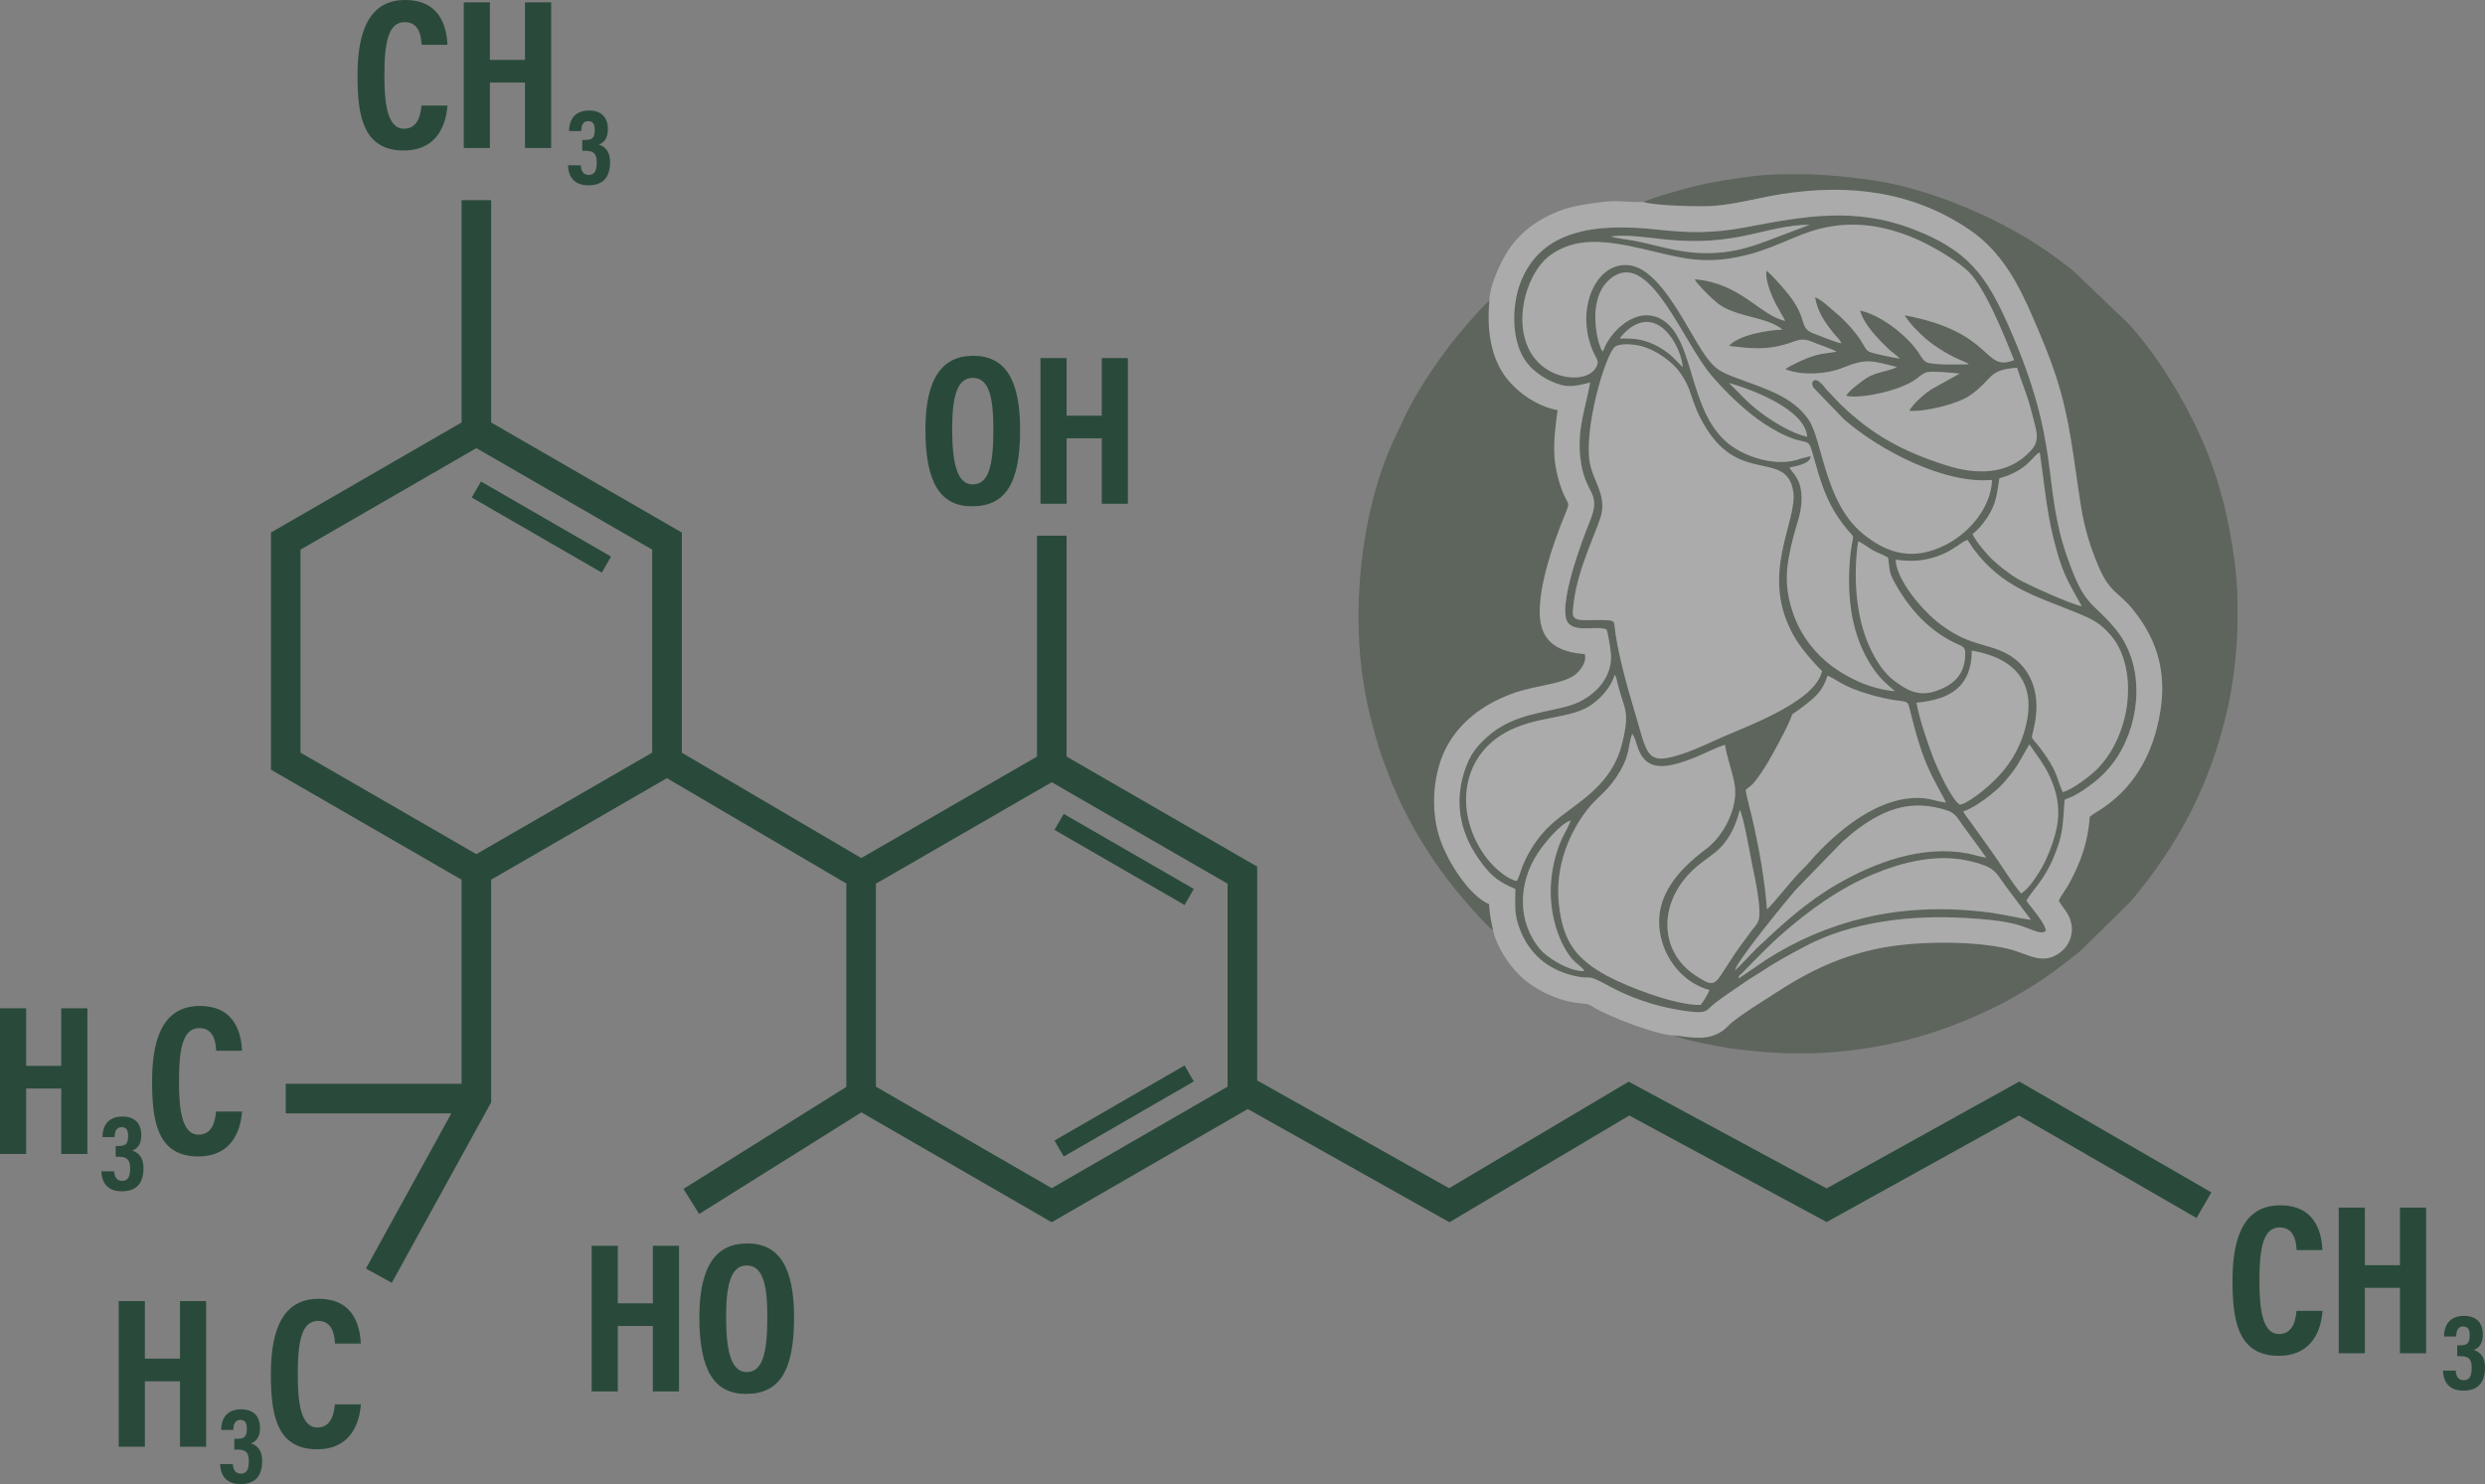 <?xml version="1.0" encoding="UTF-8"?>
<!DOCTYPE svg PUBLIC "-//W3C//DTD SVG 1.1//EN" "http://www.w3.org/Graphics/SVG/1.1/DTD/svg11.dtd">
<!-- Creator: CorelDRAW -->
<svg xmlns="http://www.w3.org/2000/svg" xml:space="preserve" width="255.058mm" height="152.328mm" version="1.1" style="shape-rendering:geometricPrecision; text-rendering:geometricPrecision; image-rendering:optimizeQuality; fill-rule:evenodd; clip-rule:evenodd"
viewBox="0 0 4376.96 2614.05"
 xmlns:xlink="http://www.w3.org/1999/xlink"
 xmlns:xodm="http://www.corel.com/coreldraw/odm/2003">
 <rect x="0" y="0" width="4376.96" height="2614.05" fill="#808080" stroke="none"/>
 <defs>
  <style type="text/css">
   <![CDATA[
    .fil1 {fill:none;fill-rule:nonzero}
    .fil0 {fill:#294A3A;fill-rule:nonzero}
    .fil2 {fill:#1E361E;fill-opacity:0.349}
    .fil3 {fill:#FDFDFD;fill-opacity:0.349}
   ]]>
  </style>
   <clipPath id="id0" style="clip-rule:nonzero">
    <path d="M-0 1773.22l154.42 0 0 260.32 -154.42 0 0 -260.32zm0 0z"/>
   </clipPath>
   <clipPath id="id1" style="clip-rule:nonzero">
    <path d="M4301.33 2312.02l75.63 0 0 139.24 -75.63 0 0 -139.24zm0 0z"/>
   </clipPath>
 </defs>
 <g id="Camada_x0020_1">
  <path class="fil0" d="M3217.31 2093.27l-348.6 -188.03 -316.29 187.67 -338.07 -189.78 0 -376.69 -335.73 -193.82 0 -389.03 -52.07 0 0 389.03 -309.55 178.76 -316.01 -185.5 0 -387.8 -335.9 -193.91 0 -391.56 -52.1 0 0 391.56 -335.71 193.82 0 417.74 335.71 193.82 0 359.45 -309.72 0 0 52.07 291.7 0 -150.5 273.39 45.62 25.11 175 -317.85 0 -392.27 309.53 -178.76 316.03 185.49 0 358.32 -286.87 179.63 27.67 44.2 285.74 -179.02 335.19 193.56 345.36 -199.42 355.24 199.42 316.72 -187.96 347.7 187.6 338.71 -187.6 312.77 180.51 26.08 -45.17 -338.33 -195.21 -339.3 188.21zm-2068.58 -767.57l-309.72 178.78 -309.72 -178.78 0 -357.58 309.72 -178.78 309.72 178.78 0 357.58zm1013.46 588.36l-309.72 178.78 -309.72 -178.78 0 -357.51 309.72 -178.76 309.72 178.76 0 357.51zm0 0z"/>
  <path class="fil0" d="M830.9 876.32l16.27 -28.21 229.1 132.29 -16.27 28.19 -229.1 -132.26zm0 0z"/>
  <path class="fil0" d="M1857.31 1461.75l16.29 -28.19 229.1 132.26 -16.29 28.21 -229.1 -132.29zm0 0z"/>
  <path class="fil0" d="M1857.34 2008.94l229.1 -132.29 16.27 28.21 -229.1 132.26 -16.27 -28.19zm0 0z"/>
  <path class="fil0" d="M710.93 265.07c71.16,0 76.08,-66.17 77.21,-79.13l-45.78 0c-1.14,9.79 -3.34,40.79 -30.74,40.79 -29.75,0 -34.57,-45.43 -34.57,-93.76 0,-58.74 7,-94.02 35.9,-94.02 28.28,0 28.9,31.17 29.68,39.92l45.43 0c-1.04,-20.55 -6.29,-78.87 -74.33,-78.87 -59.69,0 -84.02,48.93 -84.02,132 -0.09,68.98 8.3,133.07 81.23,133.07zm0 0z"/>
  <path class="fil0" d="M862.89 145.41l61.82 0 0 115.29 46.04 0 0 -256.58 -46.04 0 0 101.38 -61.82 0 0 -101.38 -46.04 0 0 256.58 46.04 0 0 -115.29zm0 0z"/>
  <path class="fil0" d="M1036.92 308.06c-10.31,0 -13.48,-8.14 -14,-16.91l-22.42 0c0.61,21.12 11.66,35.28 35.9,35.28 29.58,0 38.17,-18.73 38.17,-40.89 0,-18.8 -8.84,-27.31 -19.34,-30.72l0 -0.36c8.58,-3.24 15.49,-10.92 15.49,-26.77 0,-20.05 -10.4,-33.01 -33.44,-33.01 -27.38,0 -34.93,19.44 -35,36.25l21.35 0c0.36,-7.8 2.11,-17.62 12.16,-17.62 9.55,0 11.73,6.41 11.73,15.94 0,13.57 -4.64,17.24 -16.63,17.24l-5.34 0 0 19.08 5.79 0c15.04,0 19.67,5.96 19.67,20.5 0,13.91 -3.24,21.97 -14.09,21.97zm0 0z"/>
  <path class="fil0" d="M252.75 2057.56c0,-18.82 -8.84,-27.31 -19.37,-30.74l0 -0.33c8.59,-3.24 15.51,-10.95 15.51,-26.79 0,-20.05 -10.43,-33.01 -33.44,-33.01 -27.41,0 -34.93,19.44 -35.02,36.25l21.35 0c0.35,-7.8 2.1,-17.59 12.18,-17.59 9.53,0 11.73,6.39 11.73,15.91 0,13.57 -4.66,17.26 -16.65,17.26l-5.32 0 0 19.08 5.77 0c15.06,0 19.7,5.93 19.7,20.48 0,13.74 -3.24,21.87 -14.09,21.87 -10.33,0 -13.48,-8.13 -14.02,-16.88l-22.49 0c0.62,21.09 11.63,35.28 35.9,35.28 29.58,0.07 38.26,-18.66 38.26,-40.79zm0 0z"/>
  <g>
  </g>
  <g style="clip-path:url(#id0)">
   <g id="_1804356698080">
    <path class="fil0" d="M107.86 1877.39l-61.79 0 0 -101.35 -46.07 0 0 256.58 46.07 0 0 -115.31 61.79 0 0 115.31 46.04 0 0 -256.58 -46.04 0 0 101.35zm0 0z"/>
   </g>
  </g>
  <path class="fil1" d="M-0 1773.22l154.42 0 0 260.32 -154.42 0 0 -260.32zm0 0z"/>
  <path class="fil0" d="M349.12 2036.99c71.18,0 76.07,-66.19 77.21,-79.15l-45.78 0c-1.14,9.81 -3.31,40.79 -30.72,40.79 -29.77,0 -34.57,-45.43 -34.57,-93.74 0,-58.74 7,-94.02 35.87,-94.02 28.28,0 28.9,31.17 29.68,39.92l45.45 0c-1.06,-20.57 -6.31,-78.87 -74.33,-78.87 -59.71,0 -84.04,48.93 -84.04,132 -0.09,68.98 8.32,133.07 81.23,133.07zm0 0z"/>
  <path class="fil0" d="M442.43 2542.54l0 -0.35c8.58,-3.24 15.51,-10.95 15.51,-26.79 0,-20.05 -10.43,-32.99 -33.44,-32.99 -27.41,0 -34.95,19.41 -35.02,36.23l21.35 0c0.36,-7.78 2.11,-17.59 12.18,-17.59 9.53,0 11.73,6.38 11.73,15.94 0,13.57 -4.66,17.24 -16.65,17.24l-5.34 0 0 19.08 5.79 0c15.06,0 19.7,5.96 19.7,20.48 0,13.74 -3.24,21.9 -14.09,21.9 -10.33,0 -13.48,-8.16 -14.02,-16.91l-22.39 0c0.61,21.09 11.63,35.28 35.87,35.28 29.61,0 38.17,-18.73 38.17,-40.89 0.09,-18.73 -8.75,-27.22 -19.34,-30.62zm0 0z"/>
  <path class="fil0" d="M317 2393.11l-61.82 0 0 -101.38 -46.04 0 0 256.58 46.04 0 0 -115.29 61.82 0 0 115.29 46.04 0 0 -256.58 -46.04 0 0 101.38zm0 0z"/>
  <path class="fil0" d="M559.04 2514.42c-29.75,0 -34.57,-45.43 -34.57,-93.74 0,-58.74 7,-94.02 35.9,-94.02 28.26,0 28.87,31.17 29.68,39.92l45.43 0c-1.06,-20.57 -6.31,-78.87 -74.33,-78.87 -59.71,0 -84.04,48.93 -84.04,132 0,68.98 8.42,133.07 81.33,133.07 71.18,0 76.07,-66.19 77.21,-79.15l-45.78 0c-1.23,9.81 -3.41,40.79 -30.81,40.79zm0 0z"/>
  <path class="fil0" d="M1149.93 2295.68l-61.79 0 0 -101.38 -46.04 0 0 256.58 46.04 0 0 -115.29 61.79 0 0 115.29 46.07 0 0 -256.58 -46.07 0 0 101.38zm0 0z"/>
  <path class="fil0" d="M1316.1 2190.18c-52.97,0 -84.3,37.29 -84.3,129.9 0,94.99 26.96,135.17 82.2,135.17 59.17,0 84.64,-40.89 84.64,-134.63 0,-89.13 -26.7,-130.44 -82.53,-130.44zm-1.06 226.55c-26.96,0 -36.16,-36.23 -36.16,-97.08 0,-57.16 8.68,-90.59 36.16,-90.59 27.83,0 36.51,31.07 36.51,90.69 0,63.45 -8.14,96.98 -36.51,96.98zm0 0z"/>
  <path class="fil0" d="M1712.14 891.79c59.17,0 84.64,-40.89 84.64,-134.65 0,-89.1 -26.6,-130.44 -82.55,-130.44 -52.95,0 -84.28,37.29 -84.28,129.92 0,94.9 26.96,135.17 82.2,135.17zm1.04 -226.22c27.83,0 36.51,31.07 36.51,90.69 0,63.47 -8.06,97 -36.42,97 -26.96,0 -36.16,-36.25 -36.16,-97.1 -0.09,-57.25 8.59,-90.59 36.06,-90.59zm0 0z"/>
  <path class="fil0" d="M1878.71 772.01l61.89 0 0 115.31 45.97 0 0 -256.58 -45.97 0 0 101.45 -61.89 0 0 -101.45 -46.04 0 0 256.58 46.04 0 0 -115.31zm0 0z"/>
  <path class="fil0" d="M4014.18 2349.76c-29.75,0 -34.57,-45.43 -34.57,-93.74 0,-58.74 7,-94.02 35.9,-94.02 28.28,0 28.87,31.17 29.68,39.92l45.43 0c-1.04,-20.48 -6.31,-78.87 -74.32,-78.87 -59.69,0 -84.05,48.93 -84.05,132 0,68.98 8.42,133.07 81.33,133.07 71.18,0 76.07,-66.19 77.21,-79.15l-45.78 0c-1.21,9.81 -3.4,40.79 -30.81,40.79zm0 0z"/>
  <path class="fil0" d="M4227.17 2228.52l-61.82 0 0 -101.45 -46.04 0 0 256.58 46.04 0 0 -115.28 61.82 0 0 115.28 46.04 0 0 -256.58 -46.04 0 0 101.45zm0 0z"/>
  <g>
  </g>
  <g style="clip-path:url(#id1)">
   <g id="_1804358351168">
    <path class="fil0" d="M4357.69 2377.95l0 -0.33c8.58,-3.24 15.49,-10.95 15.49,-26.79 0,-20.05 -10.4,-33.01 -33.44,-33.01 -27.38,0 -34.93,19.44 -35,36.25l21.35 0c0.35,-7.8 2.1,-17.59 12.15,-17.59 9.55,0 11.75,6.39 11.75,15.91 0,13.57 -4.66,17.26 -16.65,17.26l-5.34 0 0 19.08 5.79 0c15.04,0 19.7,5.94 19.7,20.48 0,13.74 -3.24,21.87 -14.09,21.87 -10.33,0 -13.48,-8.13 -14.02,-16.88l-22.39 0c0.61,21.09 11.63,35.28 35.87,35.28 29.61,0 38.17,-18.73 38.17,-40.89 0,-18.73 -8.84,-27.22 -19.34,-30.65zm0 0z"/>
   </g>
  </g>
  <path class="fil1" d="M4301.33 2312.02l75.63 0 0 139.24 -75.63 0 0 -139.24zm0 0z"/>
  <path class="fil2" d="M2895.56 355.93c17.92,6.46 102.49,8.59 124.65,6.62 40.7,-3.64 76.93,-14.21 116.54,-20.48 120.96,-19.2 233.31,-4.64 331.97,62.41 57.28,38.9 86.69,95.66 114.13,159.72 14.07,32.85 27.05,63.4 38.45,98.42 25.4,77.9 30.62,144.61 43.87,228.09 6.27,39.44 16.48,72.67 30.79,106.32 20.31,47.75 35.52,45.26 60.61,76.27 44.88,55.48 65.55,119.64 42.35,209.59 -15.73,60.92 -47.37,108.83 -97.57,142.07 -5.8,3.83 -15.44,9.2 -20.46,13.5 -3.5,45.83 -15.39,78.53 -35.54,116.3 -5.82,10.92 -14.21,21.43 -19.18,31.64 7.21,13.34 18.8,22.18 22.37,41.5 3.74,20.31 -5.68,37.36 -15.75,46.33 -33.41,29.75 -60.68,4.94 -97.19,-3.36 -65.46,-14.9 -169.34,-13.34 -234.16,1.3 -72.41,16.34 -124.29,44.36 -176.06,78.11 -25.66,16.7 -53.56,33.25 -75.7,51.43 -7.66,6.29 -7.97,8.8 -16.46,14.5 -25.96,17.5 -54.13,11.19 -83.1,7.54 7.99,6.93 84.61,20.98 92.63,22.06 36.91,5.06 70.92,8.44 105.02,9.51l45.59 0c20.39,-0.66 41.29,-2.2 63.28,-4.75 97.97,-11.4 179.84,-38.19 263.89,-80 12.3,-6.12 24.55,-13.03 36.8,-20.24 43.35,-25.49 62.86,-40.72 101.73,-71.01 3.05,-2.36 3.93,-3.43 7.02,-6.01l86.29 -84.83c3.5,-3.6 3.57,-4.47 6.6,-8.09 4.94,-5.87 8.39,-9.93 13.24,-16.11 73.24,-93.17 121.32,-189.25 149.57,-308.37 10.85,-45.73 17.45,-97.88 19.2,-149.62l0 -54.77c-0.71,-20.15 -2.22,-39.85 -4.59,-58.65 -9.81,-78.23 -28.33,-152.81 -60.61,-224.58 -29.06,-64.56 -74.59,-139.59 -121.81,-192.73 -2.72,-3.05 -4.64,-4.35 -7.17,-7.52l-94.99 -90.81c-11.49,-9.03 -21.66,-16.89 -33.25,-25.4 -86.83,-63.78 -216.95,-119.85 -323.22,-134.77 -34.72,-4.87 -70.73,-8.63 -106.77,-10.03l-58.2 0c-17,0.73 -33.84,2.13 -50.39,4.38 -35.61,4.85 -65.01,9.1 -96.96,17.12 -11.09,2.79 -78.53,21.21 -87.47,27.38zm0 0z"/>
  <path class="fil2" d="M3064.47 1426.52c6.64,12.41 17.69,76.38 21.54,95.56 4.16,20.67 18.71,84.14 10.5,101.59 -2.56,5.41 -8.82,12.25 -12.35,16.93 -4.61,6.1 -7.8,10.78 -12.42,16.93 -55.24,73.57 -41.81,89.63 -86.48,59.92 -64.82,-43.13 -65.58,-132.74 3.78,-191.48 9.93,-8.42 22.47,-16.77 33.18,-25.54 18.94,-15.51 33.82,-40.22 42.26,-73.92l-0.02 0zm-2.08 297c1.18,-7.52 0.73,-3.95 5.84,-9.18 23.29,-23.79 46.8,-48.5 72.51,-70.9 45.24,-39.4 97.43,-77.85 157.73,-103.1 51.34,-21.5 113.37,-38 173.72,-22.99 41.41,10.29 41.76,17.36 60.63,43.73l44.39 59.12c-22.58,-3.1 -45.99,-9.22 -69.93,-12.46 -74.33,-10.12 -151.73,-8.39 -223.69,8.99 -64.06,15.44 -119.4,39.87 -172.63,73.55l-48.57 33.25zm-6.43 -14.69c3.08,-15.51 87.52,-119.05 105.92,-140.42l82.63 -85.25c9.51,-7.71 17.71,-15.75 28.52,-23.63 49.17,-35.8 95.16,-52.07 156.9,-31.9 14.28,4.68 18.19,13.86 25.97,24.55l33.08 45.14c3.5,4.56 6.6,9.77 9.55,13.34 -8.66,-0.8 -22.8,-5.65 -33.15,-7.54 -80.85,-14.76 -162.75,15.77 -229.65,54.39 -53.52,30.91 -94.92,69.08 -139.03,110.34 -7.45,6.98 -36.44,38.69 -40.75,40.98zm-265.47 1.8c-28.33,0.45 -66,-24.85 -76.93,-37.58 -41.69,-48.45 -40.13,-117.7 -4.42,-171.12 11.87,-17.81 38.31,-50.13 57.37,-56.97 -7.43,20.72 -16.46,27.53 -26.53,63.31 -14.07,49.87 -11.16,104.69 10.85,151.87 4.61,9.91 12.04,21.8 17.57,28.14 10.55,12.06 19.77,15.56 22.09,22.35zm667.44 -281.43c22.44,-6.53 58.01,-35.87 69.15,-48.08 8.18,-8.91 18.52,-21.43 25.85,-32.87l21.52 -37.1c11.56,17.45 26.2,34.86 36.44,57.75 10.81,24.22 17.26,49.64 13.27,79.69 -3.19,23.88 -14,52.71 -23.43,71.42 -9.01,17.85 -27.69,46.85 -41.08,53.66 -17.9,-22.11 -33.91,-48.57 -50.42,-72.13l-38.69 -54.15c-4.4,-5.91 -9.29,-11.49 -12.6,-18.19zm-462.48 340.84c-44.53,1.18 -130.32,-32.54 -163.69,-50.58 -54.93,-29.7 -79.39,-60.09 -86.22,-129.19 -6.43,-65.24 19.27,-124.29 49.73,-163.55 17.81,-22.94 33.42,-30.72 50.91,-56.69 23.58,-34.98 20.24,-47.56 26.94,-72.57l2.01 -4.8c9.43,14.73 6.95,28.59 21.07,44.55 10.48,11.85 27.34,14.76 47.98,10.17 42.66,-9.46 66.1,-26.84 94.17,-35.47 3,20.86 12.44,45.71 16.7,68.34 7.5,39.77 -17.48,90.93 -50.49,115.54 -51.91,38.71 -98.26,90.9 -76.88,163.5 11.78,39.94 43.42,73.99 83.24,84.54 -2.7,7.38 -11.33,21.38 -15.44,26.22l-0.02 -0.02zm79.24 -378.49c4.94,-4.9 7.83,-5.6 12.35,-10.45 3.29,-3.5 5.79,-6.91 9.43,-11.78 17.05,-23.01 33.79,-55.6 47.22,-81.49 23.6,-45.55 -1.61,-16.34 38.33,-48.05 16.86,-13.39 28.85,-23.98 36.92,-49.66 14.31,5.3 25.26,19.25 75.84,33.65 72.48,20.62 62.34,-0.78 71.56,35.97 7.07,28.09 15.18,57.16 25.37,82.25 12.91,31.85 32.35,62.62 35.8,71.68 -21.64,-2.74 -30.39,-9.43 -56.99,-8.09 -64.25,3.29 -123.66,50.49 -165.73,93.29 -10.74,10.92 -20.64,23.79 -31.36,33.86 -15.28,14.35 -54.91,65.39 -61.25,68.72 -4.28,-55.43 -13.81,-107.15 -26.08,-160.88 -3.57,-15.7 -8.94,-33.82 -11.42,-49.02zm-403.29 160.29c-19.7,-4.47 -41.76,-26.34 -51.1,-38.17 -61.13,-77.47 -51.46,-191.55 50.61,-232.55 52.19,-21 101.26,-16.18 135.55,-42.09 13.67,-10.36 31.78,-29.25 37.65,-50.8 2.98,4.66 3.64,9.86 4.94,15.21 11.75,48.1 22.42,46.61 8.47,104.67 -20.5,85.18 -93.5,110.01 -134.13,152.6 -17.03,17.88 -32,40.75 -41.97,65.62 -2.41,6.03 -6.65,21.28 -9.98,25.49l-0.02 0.02zm704.05 -314.12c60.3,-5.32 97.41,-28.85 97.62,-91.71 74.4,12.67 117.39,55.81 93.01,140.45 -13.57,47.13 -40.7,80.05 -75.93,108.21 -6.76,5.41 -27.93,21.43 -38.07,22.68 -13.88,-7.85 -38.66,-61.2 -46.85,-82.34 -10.41,-26.84 -24.15,-67.99 -29.77,-97.29zm-49.64 -255.21c2.79,21.28 0.97,24.81 10.93,42.9 18.44,33.51 40.82,62.34 71.04,85.39 10,7.61 20.41,14.09 32.16,20.05 17.55,8.91 23.65,5.82 21,29.75 -3.45,31.03 -22.65,46.02 -48.24,55.6 -34.67,12.98 -56.4,-2.32 -77.49,-18.11 -16.79,-12.58 -31.97,-35.54 -43.28,-61.08 -23.81,-53.7 -27.72,-124.25 -19.11,-183.44 5.16,1.16 18.75,11.63 25.71,15.54 8.23,4.59 21.07,8.94 27.29,13.41zm13.12 3.33c28.26,3.76 47.96,2.63 73.66,-6.08 26.51,-8.99 42.69,-25.75 52.69,-28.78 3.74,4.71 7.28,11.21 11.07,16.29 49.85,66.66 106.77,81.73 177.88,110.58 32.73,13.29 44.51,19.37 63.38,40.93 47.2,53.94 40.04,169.01 -22.58,234.68 -9.15,9.63 -43.23,36.96 -61.91,41.79 -10.85,-25.47 -8.87,-32.75 -28.66,-62.31 -31.55,-47.15 -27.64,-19.37 -20.24,-59.38 11.02,-59.62 -12.04,-102.63 -50.37,-122.64 -36.98,-19.3 -68.86,-12.94 -122.68,-56.52 -25.63,-20.74 -70.73,-72.1 -72.22,-108.57zm182.61 -143.4c51.89,-13.93 60.82,-43.11 71.2,-45.52 7.52,50.37 11.66,100.81 23.67,149.36 15.21,61.6 23.34,73.28 50.23,121.46 -18.3,-3.05 -95.26,-37.91 -111.45,-47.32 -16.77,-9.77 -33.58,-23.43 -45.5,-34.38 -7.09,-6.5 -31.31,-33.75 -35.19,-45.66 10.9,-7.83 24.69,-25.02 32.56,-40.49 9.91,-19.42 11.11,-34.95 14.47,-57.44zm-681.11 251.88c-5.25,-3.71 -40.32,-1.63 -50.11,-1.92 -23.48,-0.71 -21.12,-8.32 -18.4,-31.12 7.64,-64.54 45.9,-136 49.52,-159.25 4.99,-31.81 -13.01,-53.16 -20.01,-81.18 -14.73,-58.81 26.96,-201.22 44.25,-210.82 11.04,-6.15 33.79,-3.33 46.04,-0.12 25.61,6.69 52.22,27.24 63.24,41.01 28.73,35.97 19.63,54.79 51.34,105.12 60.52,95.89 139.59,37.39 152.11,108.69 9.34,53.23 -62.95,148.35 3.88,260.13 9.88,16.55 32.89,44.06 46.97,56.87 -10.43,51.86 -122.26,93.6 -173.39,115.61 -22.3,9.63 -42.54,19.98 -66.19,28.31 -73.1,25.75 -66.59,5.84 -92.06,-77.49 -11.3,-37.03 -30.08,-105.3 -33.86,-145.79 -0.33,-3.57 0.19,-2.32 -1.09,-5.27 -1.25,-2.96 -0.05,-0.85 -2.22,-2.77zm342.68 -324.9c-28.05,-6.55 -58.81,-25.94 -77.38,-39.47 -29.99,-21.8 -38.38,-34.48 -60.4,-55.43 40.22,11.54 134.04,46.23 137.77,94.9zm-329.77 -173.03c2.98,-6.19 -0.21,-0.31 2.39,-3.69 6.76,-8.82 17.92,-18.04 28.47,-22.35 45.59,-18.56 77.73,45.52 79.67,76.43 -0.64,-1.02 -16.77,-17.1 -19.41,-19.51 -5.25,-4.75 -15.87,-12.56 -23.93,-16.86 -21.35,-11.37 -39.09,-15.3 -67.18,-14.05l0 0.02zm-29.89 22.63c-2.36,-2.22 -1.28,-0.64 -3.45,-4.19l-4.21 -12.2c-10.45,-39.75 -10.31,-93.81 27.95,-116.75 64.51,-38.69 120.3,115.95 170.83,175.59 24.12,28.47 60.59,63.9 92.77,84.83 74.68,48.57 75.13,16.48 84.78,50.49 13.98,49.19 22.58,84.42 53.47,125.81 27.6,37.03 17.1,3.69 12.42,67.3 -4.66,63.64 3.15,128.95 37.84,182.3 14.31,22.02 23.25,29.13 41.79,45.29 -43.96,-3.71 -84.16,-23.98 -112.14,-44.95 -25.85,-19.42 -52.69,-50.61 -66.85,-91.26 -17.62,-50.51 -12.79,-84.28 0,-135.43 5.39,-21.54 14,-40.77 14.54,-65.13 0.85,-37.81 -16.36,-47.15 -21.38,-57.37 12.18,-1.84 39.23,-7.92 36.99,-19.77l-16.7 4.19c-38.33,14.85 -89.79,0.05 -120.18,-20.71 -80.55,-55.1 -64.09,-190.18 -125.64,-224.73 -45.14,-25.33 -92.44,24.12 -102.82,56.73l0 -0.02zm685.2 226.29c-2.1,49.73 -40.34,93.34 -81.89,114.46 -55.5,28.16 -101.62,16.79 -146.15,-20.03 -66.92,-55.34 -70.33,-163.67 -94.85,-200.16 -27.48,-40.84 -77.02,-55.12 -124.44,-72.76 -31.76,-11.8 -40.7,-16.62 -57.51,-40.25 -32.21,-45.24 -78.77,-155.75 -136.95,-159.65 -50.01,-3.36 -81.89,58.62 -70.76,119.59 6.88,37.55 19.91,44.65 17.81,53.63 -6.6,28.21 -51.84,32.16 -85.7,12.63 -75.37,-43.44 -48.36,-165.63 1.54,-202.64 45.97,-34.1 101.31,-25.8 161.21,-12.27 61.53,13.93 101.26,28.59 169.16,15.02 63.61,-12.75 98.73,-38.62 146.78,-50.3 59.31,-14.43 112.73,-4.73 163.95,16.63 28.38,11.82 69.88,35.97 92.63,55.67 31.81,27.53 67.3,117.84 84.02,159.32 -55.1,22.51 -33.58,-49.07 -192.76,-78.84 8.87,15.87 33.75,39.45 48.22,50.13 12.89,9.53 31.64,20.79 47.39,27.6 3.03,1.32 5.65,2.34 9.13,3.83 1.16,0.52 3.4,1.51 4.64,2.25 2.29,1.32 2.1,1.28 3.45,2.46 -19.44,0.4 -52.59,1.47 -70.68,-2.34 -9.15,-1.94 -13.08,-11.49 -17.64,-18.16 -21.61,-31.59 -67.3,-66.64 -102.96,-74.09 6.31,24.69 32.82,50.89 49.49,67.21 5.87,5.77 14.47,10.88 20.36,17.24 -7.95,-0.47 -47.27,-8.96 -53.42,-11.8 -6.9,-3.19 -9.91,-11.82 -14.19,-18.52 -10.97,-17.19 -30.06,-38.07 -44.65,-49.87 -9.96,-8.06 -24.45,-22.89 -36.89,-27.81 4.07,26.16 18.26,45.62 33.15,64.16 4.33,5.39 11.85,11.4 12.98,17.1 -10.03,-1.51 -35.52,-12.63 -47.44,-16.84 -30.62,-10.81 -7.05,-25.8 -52.57,-77.8 -8.44,-9.65 -22.14,-26.3 -31.88,-33.23 -1.99,15.32 6.48,36.42 11.71,48.45 6.79,15.61 19.37,34.38 21.35,40.04 -45.38,-10.67 -78.56,-66.83 -159.36,-73.45 3.19,7.23 22.98,26.67 28.71,31.95 12.56,11.61 18.52,16.72 36.44,23.84 29.16,11.61 68.13,14.66 89.58,32.96 -27.43,0.71 -78.09,9.81 -94.29,28.66 39.35,4.61 66.36,7.73 103.48,-4.04 19.39,-6.12 24.38,-11.35 46.09,-2.03 10.76,4.61 31.31,10.95 39.99,16.29 -22.04,3.52 -30.53,3.05 -50.99,11.04 -9.17,3.57 -33.06,14.57 -39.25,19.67 28.83,11.87 73.26,8.8 100.65,-2.29 43.32,-17.55 51.72,-12.41 95.87,-1.51 -13.31,7.38 -35.52,8.4 -52.59,18.73 -5.72,3.48 -35.59,25.33 -36.51,32.23 26.11,5.2 94.54,-8.75 123.4,-30.13 5.63,-4.16 10.74,-9.67 19.2,-11.82 8.87,-2.25 45.62,1.35 56.87,2.65l-49.57 27.55c-12.72,8.23 -33.15,25.87 -39.07,38.07 30.32,1.87 86.01,-12.91 105.97,-26.56 42.94,-29.42 30.22,-45.47 83.93,-49.49 7.28,24.5 17.4,46.14 24.38,73.69 10.1,39.85 17.41,53.54 -1.06,73.28 -40.2,43.02 -96.37,41.57 -149.12,24.69 -78.37,-25.07 -130.99,-54.86 -185.68,-107.65l-23.84 -25.02c-3.62,-4.54 -19.06,-25.87 -25.3,-13.31 -1.94,8.96 5.89,12.7 10.43,18.33l45.62 47.27c63.71,55.36 178.14,114.32 260.36,106.37l0.02 0zm-670.66 -428.74c24.64,-4.09 67.02,2.2 92.46,4.94 130.47,14.02 178.21,-25.21 257.08,-25.63l-77.07 29.16c-27.76,10.29 -54.65,18.35 -86.98,20.34 -56.09,3.45 -90.6,-9.84 -140.66,-20.5 -8.66,-1.84 -40.7,-5.82 -44.84,-8.3zm-37.15 257.2c-7.87,45.02 -22.77,80.28 -17.43,131.08 7.4,70.57 39.85,58.17 15.96,115.83 -10,24.17 -59.81,154.02 -36.09,177.83 15.54,15.58 49.92,2.91 66.45,10.29 2.67,6.22 6.88,34.2 7.64,42.5 3.74,41.64 -28.45,75.77 -66.69,89.51 -41.01,14.71 -103.96,14.07 -151.3,57.28 -18.42,16.79 -30.62,30.62 -40.51,62.15 -18.56,59.14 -4.71,113.16 31.19,160.38 16.81,22.14 28.45,32.28 59.03,45.29 -0.02,30.46 -2.7,43.35 8.21,71.65 16.15,41.81 47.15,68.48 89.65,79.81 42.05,11.19 21.26,-5.7 65.91,18.89 35.73,19.68 79.2,35.4 125.19,42.83 10.24,1.65 29.18,4.82 39.38,3.43 10.95,-1.51 11.07,-6.2 25.54,-17.26 16.55,-12.63 32.47,-22.58 49.83,-34.93 8.35,-5.96 16.72,-10.55 24.88,-15.91 30.62,-20.17 47.3,-29.09 80.31,-46.77 83.81,-44.93 190.13,-56.42 285.64,-50.58 25.59,1.54 52.12,3.6 76.57,8.49 34.74,6.95 51.41,22.68 63.02,14.4 1.44,-11.8 -27.6,-43.35 -33.86,-53.52 9.72,-18.09 30.08,-34.15 47.3,-75.01 17.33,-41.17 16.48,-55.38 19.82,-102.63 4.59,-2.63 9.2,-3.48 14.66,-6.27 15.09,-7.66 25.37,-15.37 38.24,-25.33 13.98,-10.78 29.75,-27.9 40.32,-44.46 41.29,-64.51 48.72,-162.01 -3.95,-225.32 -41.79,-50.23 -53.45,-36.37 -84.92,-126.96 -45,-129.5 -9.06,-193.99 -102.73,-405.83 -39.85,-90.17 -72.34,-133.92 -168.11,-170.83 -103.79,-40.01 -193.09,-22.77 -295.58,-3.4 -55.41,10.5 -97.83,10.4 -154.78,4.09 -113.27,-12.56 -204.08,2.27 -240.17,89.89 -16.91,41.03 -17.81,101.73 5.49,138.15 10.36,16.22 26.49,29.23 46.23,38.52 28.05,13.24 40.93,9.84 69.64,2.74l0.02 0zm0 0z"/>
  <path class="fil3" d="M2800.84 673.76c-28.71,7.09 -41.62,10.47 -69.67,-2.74 -19.75,-9.29 -35.85,-22.3 -46.23,-38.52 -23.27,-36.42 -22.37,-97.12 -5.49,-138.15 36.09,-87.62 126.89,-102.44 240.19,-89.89 56.94,6.31 99.37,6.41 154.78,-4.09 102.47,-19.37 191.76,-36.63 295.58,3.4 95.77,36.91 128.24,80.66 168.11,170.83 93.67,211.84 57.7,276.33 102.7,405.83 31.5,90.59 43.13,76.74 84.94,126.96 52.66,63.31 45.21,160.81 3.95,225.32 -10.59,16.55 -26.34,33.67 -40.32,44.46 -12.87,9.96 -23.18,17.67 -38.26,25.33 -5.46,2.79 -10.08,3.64 -14.64,6.27 -3.36,47.25 -2.48,61.46 -19.84,102.63 -17.22,40.86 -37.58,56.92 -47.3,75.01 6.27,10.17 35.33,41.71 33.89,53.52 -11.61,8.28 -28.28,-7.45 -63.05,-14.4 -24.45,-4.9 -50.98,-6.95 -76.55,-8.49 -95.54,-5.84 -201.86,5.65 -285.67,50.58 -32.99,17.69 -49.66,26.58 -80.31,46.77 -8.14,5.37 -16.51,9.96 -24.88,15.91 -17.33,12.35 -33.25,22.3 -49.8,34.93 -14.5,11.07 -14.61,15.75 -25.56,17.26 -10.19,1.4 -29.14,-1.77 -39.35,-3.43 -46,-7.43 -89.48,-23.15 -125.19,-42.83 -44.67,-24.59 -23.88,-7.71 -65.93,-18.89 -42.47,-11.33 -73.47,-38 -89.63,-79.81 -10.92,-28.28 -8.25,-41.19 -8.2,-71.65 -30.58,-13.01 -42.24,-23.15 -59.05,-45.29 -35.87,-47.22 -49.73,-101.26 -31.19,-160.38 9.88,-31.52 22.11,-45.36 40.51,-62.15 47.34,-43.21 110.32,-42.57 151.32,-57.28 38.22,-13.74 70.42,-47.86 66.69,-89.51 -0.76,-8.3 -4.97,-36.28 -7.66,-42.5 -16.53,-7.38 -50.91,5.3 -66.45,-10.29 -23.7,-23.79 26.11,-153.66 36.11,-177.83 23.86,-57.65 -8.56,-45.26 -15.99,-115.83 -5.32,-50.8 9.58,-86.08 17.43,-131.08zm94.71 -317.83c-49.85,0 -44.36,-5.56 -105.64,4.42 -15.23,2.48 -31.29,6.36 -44.03,11.4 -38.95,15.39 -71.56,38.9 -93.53,75.96 -11.19,18.85 -28.71,55.97 -29.11,82.63 -4.59,49.12 2.25,95.68 25.85,129.85 20.15,29.18 57.06,55.57 94.24,62.26 -6.55,50.92 -11.07,84.66 5.11,133.4 12.89,38.85 19.3,22.77 7.28,52.14 -19.84,48.53 -46.23,124.32 -43.65,176.53 2.29,46.61 33.11,64.46 79.08,67.61 4.26,14.33 -8.2,28.59 -14.52,34.31 -21.23,19.25 -71.63,19.49 -115.5,36.06 -50.8,19.2 -89.06,49.78 -111.74,90.29 -25.26,45.12 -31.22,112.61 -12.91,165.7 14.85,43.18 53.21,100.41 86.24,114.17 0.76,18.09 3.52,29.09 7.02,45.9 6.48,28.76 26.01,58.32 46.14,78.65 24.97,25.23 69.69,47.25 108.12,49.94 14.38,1.04 14.71,1.96 24.62,7.99 26.79,16.32 116.06,50.37 141.46,48.6 28.99,3.64 57.16,9.95 83.12,-7.54 8.49,-5.7 8.8,-8.21 16.46,-14.5 22.11,-18.19 50.01,-34.71 75.67,-51.43 51.77,-33.75 103.65,-61.77 176.08,-78.11 64.82,-14.64 168.7,-16.2 234.16,-1.3 36.51,8.3 63.76,33.11 97.19,3.36 10.08,-8.96 19.49,-26.01 15.73,-46.33 -3.55,-19.32 -15.13,-28.16 -22.37,-41.5 4.99,-10.22 13.36,-20.72 19.2,-31.64 20.15,-37.77 32.02,-70.47 35.54,-116.3 5.01,-4.3 14.66,-9.67 20.46,-13.5 50.18,-33.25 81.84,-81.16 97.55,-142.07 23.2,-89.96 2.55,-154.11 -42.33,-209.59 -25.09,-31 -40.3,-28.52 -60.61,-76.27 -14.33,-33.65 -24.52,-66.88 -30.79,-106.32 -13.27,-83.48 -18.47,-150.19 -43.87,-228.09 -11.4,-35.02 -24.38,-65.58 -38.45,-98.42 -27.43,-64.06 -56.87,-120.82 -114.13,-159.72 -98.66,-67.04 -211.01,-81.61 -331.99,-62.41 -39.59,6.27 -75.84,16.84 -116.54,20.48 -22.13,1.99 -106.7,-0.17 -124.62,-6.62zm0 0z"/>
  <path class="fil2" d="M2629.75 1638.55c-3.48,-16.81 -6.24,-27.79 -7.02,-45.9 -33.01,-13.74 -71.37,-70.99 -86.24,-114.15 -18.3,-53.11 -12.32,-120.6 12.93,-165.7 22.68,-40.51 60.92,-71.11 111.74,-90.31 43.84,-16.58 94.24,-16.79 115.5,-36.04 6.29,-5.72 18.78,-19.98 14.5,-34.34 -45.97,-3.12 -76.78,-20.98 -79.08,-67.61 -2.58,-52.19 23.81,-127.98 43.65,-176.51 12.01,-29.39 5.6,-13.31 -7.28,-52.17 -16.18,-48.72 -11.63,-82.46 -5.11,-133.38 -37.15,-6.69 -74.09,-33.08 -94.24,-62.29 -23.58,-34.17 -30.44,-80.73 -25.82,-129.85 -9.81,5.08 -62.01,67.49 -69.67,77.75 -28.12,37.7 -54.98,76.88 -76.15,119.44l-16.27 34.24c-47.7,95.92 -68.46,217.73 -68.46,325.94 0,64.04 8.04,123.96 20.86,174.71 11.26,44.6 18.66,68.15 35.71,110.95 29.84,74.96 73.66,145.39 125.45,207.02 9.25,11 46.63,53.8 55,58.17z"/>
  <path class="fil3" d="M3508.65 845.32c-82.22,7.92 -196.66,-51.03 -260.36,-106.39l-45.62 -47.27c-4.54,-5.63 -12.37,-9.36 -10.43,-18.33 6.24,-12.56 21.68,8.75 25.3,13.31l23.84 25.02c54.7,52.78 107.32,82.58 185.68,107.65 52.76,16.88 108.92,18.33 149.12,-24.69 18.47,-19.75 11.16,-33.44 1.06,-73.28 -6.98,-27.55 -17.1,-49.19 -24.38,-73.69 -53.7,4.02 -40.98,20.08 -83.93,49.49 -19.96,13.67 -75.65,28.42 -105.97,26.56 5.91,-12.2 26.37,-29.84 39.07,-38.07l49.57 -27.55c-11.26,-1.3 -48.01,-4.89 -56.87,-2.65 -8.47,2.15 -13.57,7.66 -19.2,11.82 -28.85,21.38 -97.29,35.33 -123.4,30.13 0.92,-6.91 30.79,-28.76 36.51,-32.23 17.07,-10.33 39.28,-11.35 52.59,-18.73 -44.15,-10.9 -52.55,-16.03 -95.87,1.51 -27.38,11.09 -71.82,14.17 -100.65,2.29 6.19,-5.11 30.08,-16.1 39.25,-19.67 20.46,-7.99 28.94,-7.5 50.99,-11.04 -8.68,-5.34 -29.23,-11.68 -39.99,-16.29 -21.71,-9.29 -26.7,-4.09 -46.09,2.03 -37.13,11.75 -64.13,8.65 -103.48,4.04 16.2,-18.85 66.85,-27.95 94.29,-28.66 -21.45,-18.3 -60.42,-21.35 -89.58,-32.96 -17.92,-7.12 -23.86,-12.23 -36.44,-23.84 -5.72,-5.27 -25.49,-24.71 -28.71,-31.95 80.81,6.62 113.98,62.79 159.36,73.45 -1.99,-5.65 -14.57,-24.41 -21.35,-40.04 -5.23,-12.04 -13.69,-33.13 -11.71,-48.45 9.74,6.93 23.43,23.58 31.88,33.23 45.52,52 21.95,67 52.57,77.8 11.92,4.21 37.41,15.32 47.44,16.84 -1.14,-5.7 -8.66,-11.71 -12.98,-17.1 -14.9,-18.54 -29.09,-38 -33.15,-64.16 12.44,4.92 26.94,19.75 36.89,27.81 14.59,11.8 33.67,32.66 44.65,49.87 4.28,6.69 7.28,15.32 14.19,18.52 6.15,2.84 45.48,11.33 53.42,11.8 -5.89,-6.36 -14.5,-11.47 -20.36,-17.24 -16.67,-16.32 -43.18,-42.52 -49.49,-67.21 35.66,7.45 81.35,42.49 102.96,74.09 4.56,6.67 8.49,16.22 17.67,18.16 18.07,3.81 51.22,2.74 70.66,2.34 -1.35,-1.18 -1.16,-1.13 -3.45,-2.46 -1.25,-0.73 -3.48,-1.73 -4.64,-2.25 -3.48,-1.49 -6.1,-2.51 -9.13,-3.83 -15.75,-6.81 -34.5,-18.07 -47.39,-27.6 -14.47,-10.69 -39.35,-34.27 -48.22,-50.13 159.18,29.77 137.68,101.36 192.76,78.84 -16.72,-41.48 -52.21,-131.79 -84.02,-159.32 -22.75,-19.7 -64.25,-43.84 -92.63,-55.67 -51.22,-21.35 -104.64,-31.05 -163.95,-16.63 -48.05,11.68 -83.19,37.55 -146.78,50.3 -67.89,13.57 -107.62,-1.09 -169.15,-15.02 -59.9,-13.53 -115.24,-21.83 -161.21,12.27 -49.9,37.01 -76.88,159.2 -1.54,202.64 33.86,19.53 79.1,15.58 85.7,-12.63 2.1,-8.99 -10.93,-16.08 -17.81,-53.63 -11.14,-60.96 20.72,-122.95 70.76,-119.59 58.17,3.9 104.74,114.41 136.95,159.65 16.81,23.63 25.75,28.45 57.51,40.25 47.41,17.64 96.96,31.93 124.44,72.76 24.52,36.49 27.93,144.82 94.85,200.16 44.53,36.82 90.64,48.19 146.14,20.03 41.55,-21.12 79.79,-64.72 81.89,-114.46l-0.02 0.02zm0 0z"/>
  <path class="fil3" d="M2840.43 1094.31c2.18,1.92 0.97,-0.19 2.25,2.79 1.25,2.96 0.76,1.68 1.09,5.25 3.76,40.51 22.54,108.76 33.86,145.81 25.47,83.33 18.94,103.25 92.04,77.49 23.65,-8.32 43.91,-18.7 66.21,-28.3 51.1,-22.02 162.96,-63.76 173.36,-115.64 -14.07,-12.79 -37.06,-40.3 -46.97,-56.85 -66.83,-111.81 5.46,-206.92 -3.88,-260.15 -12.49,-71.3 -91.59,-12.77 -152.08,-108.69 -31.74,-50.3 -22.61,-69.12 -51.36,-105.09 -11,-13.76 -37.62,-34.34 -63.24,-41.03 -12.25,-3.19 -35,-6.01 -46.04,0.12 -17.29,9.63 -58.98,152.01 -44.25,210.85 7.02,28.02 25,49.35 20.03,81.16 -3.64,23.27 -41.9,94.71 -49.54,159.25 -2.7,22.8 -5.08,30.41 18.4,31.12 9.79,0.31 44.86,-1.77 50.11,1.94l0 -0.02zm0 0z"/>
  <path class="fil3" d="M2995.47 1770.03c4.12,-4.83 12.75,-18.83 15.44,-26.2 -39.82,-10.55 -71.47,-44.6 -83.24,-84.54 -21.38,-72.6 24.97,-124.79 76.88,-163.5 32.99,-24.62 57.98,-75.77 50.49,-115.54 -4.26,-22.63 -13.69,-47.49 -16.7,-68.37 -28.07,8.66 -51.51,26.04 -94.17,35.5 -20.64,4.59 -37.5,1.68 -47.98,-10.17 -14.12,-15.96 -11.63,-29.82 -21.07,-44.55l-2.01 4.78c-6.69,25.02 -3.36,37.62 -26.94,72.6 -17.52,25.94 -33.13,33.75 -50.91,56.69 -30.46,39.25 -56.16,98.3 -49.73,163.55 6.84,69.1 31.29,99.49 86.22,129.19 33.37,18.04 119.16,51.77 163.69,50.58l0.02 0zm0 0z"/>
  <path class="fil3" d="M3338.93 985.84c1.49,36.47 46.59,87.83 72.22,108.57 53.82,43.58 85.7,37.22 122.68,56.52 38.33,20.01 61.39,63.02 50.37,122.64 -7.4,40.01 -11.3,12.23 20.24,59.38 19.79,29.56 17.81,36.84 28.66,62.31 18.68,-4.82 52.76,-32.18 61.91,-41.79 62.62,-65.67 69.79,-180.74 22.58,-234.68 -18.87,-21.57 -30.65,-27.65 -63.38,-40.93 -71.11,-28.83 -128.03,-43.91 -177.88,-110.58 -3.78,-5.08 -7.33,-11.59 -11.07,-16.29 -10,3.03 -26.18,19.79 -52.69,28.78 -25.7,8.7 -45.4,9.84 -73.66,6.08zm0 0z"/>
  <path class="fil3" d="M3074.69 1391.56c2.48,15.18 7.85,33.3 11.45,49 12.25,53.73 21.78,105.45 26.08,160.88 6.34,-3.31 45.95,-54.37 61.25,-68.72 10.69,-10.05 20.6,-22.91 31.33,-33.86 42.07,-42.8 101.5,-90 165.73,-93.27 26.6,-1.37 35.35,5.34 56.99,8.09 -3.45,-9.06 -22.89,-39.85 -35.8,-71.68 -10.19,-25.11 -18.3,-54.18 -25.35,-82.27 -9.22,-36.75 0.9,-15.32 -71.58,-35.97 -50.58,-14.4 -61.53,-28.35 -75.82,-33.63 -8.09,25.68 -20.05,36.25 -36.94,49.66 -39.92,31.69 -14.73,2.51 -38.33,48.03 -13.43,25.89 -30.17,58.5 -47.22,81.49 -3.62,4.9 -6.15,8.28 -9.43,11.8 -4.52,4.83 -7.4,5.53 -12.35,10.45zm0 0z"/>
  <path class="fil3" d="M2823.48 619.03c10.36,-32.61 57.65,-82.06 102.8,-56.73 61.56,34.53 45.1,169.63 125.67,224.73 30.36,20.76 81.82,35.57 120.16,20.69l16.72 -4.16c2.25,11.85 -24.81,17.93 -36.98,19.77 4.99,10.22 22.21,19.56 21.35,57.37 -0.52,24.33 -9.15,43.58 -14.54,65.13 -12.79,51.15 -17.62,84.9 0,135.43 14.16,40.65 41.03,71.84 66.88,91.23 27.95,21 68.15,41.27 112.11,44.98 -18.54,-16.15 -27.48,-23.27 -41.79,-45.29 -34.67,-53.37 -42.49,-118.69 -37.81,-182.3 4.68,-63.61 15.18,-30.27 -12.44,-67.3 -30.86,-41.41 -39.49,-76.62 -53.45,-125.81 -9.67,-34.01 -10.1,-1.92 -84.78,-50.49 -32.21,-20.93 -68.67,-56.38 -92.79,-84.85 -50.54,-59.62 -106.3,-214.25 -170.83,-175.56 -38.24,22.94 -38.38,77 -27.95,116.75l4.23 12.18c2.15,3.57 1.06,1.99 3.45,4.21l0 0.02zm0 0z"/>
  <path class="fil3" d="M2671.42 1551.83c3.33,-4.21 7.57,-19.46 9.98,-25.49 9.98,-24.9 24.95,-47.75 41.97,-65.62 40.63,-42.61 113.63,-67.44 134.13,-152.6 13.95,-58.06 3.29,-56.59 -8.47,-104.67 -1.3,-5.34 -1.96,-10.55 -4.94,-15.2 -5.87,21.52 -23.98,40.44 -37.65,50.77 -34.29,25.92 -83.36,21.12 -135.55,42.09 -102.06,41.03 -111.74,155.08 -50.61,232.55 9.34,11.83 31.41,33.72 51.1,38.17l0.02 0zm0 0z"/>
  <path class="fil3" d="M3375.47 1237.71c5.6,29.3 19.37,70.45 29.75,97.29 8.18,21.14 32.99,74.51 46.87,82.34 10.12,-1.25 31.31,-17.26 38.07,-22.68 35.21,-28.17 62.36,-61.08 75.93,-108.19 24.38,-84.66 -18.61,-127.79 -93.01,-140.47 -0.21,62.86 -37.34,86.39 -97.62,91.71zm0 0z"/>
  <path class="fil3" d="M3062.39 1723.51l48.57 -33.25c53.23,-33.67 108.57,-58.1 172.63,-73.55 71.96,-17.38 149.34,-19.11 223.69,-8.99 23.93,3.24 47.34,9.39 69.93,12.46l-44.39 -59.12c-18.9,-26.37 -19.23,-33.44 -60.63,-43.73 -60.35,-15.02 -122.38,1.49 -173.72,22.99 -60.3,25.26 -112.49,63.71 -157.73,103.1 -25.7,22.39 -49.21,47.11 -72.51,70.9 -5.08,5.23 -4.64,1.68 -5.84,9.18zm0 0z"/>
  <path class="fil3" d="M3064.47 1426.52c-8.44,33.7 -23.29,58.41 -42.26,73.92 -10.71,8.77 -23.22,17.12 -33.16,25.54 -69.38,58.74 -68.6,148.34 -3.78,191.48 44.65,29.7 31.24,13.64 86.48,-59.92 4.61,-6.15 7.8,-10.83 12.42,-16.93 3.52,-4.68 9.79,-11.52 12.35,-16.93 8.2,-17.45 -6.34,-80.92 -10.5,-101.59 -3.85,-19.18 -14.9,-83.15 -21.54,-95.56zm0 0z"/>
  <path class="fil3" d="M3325.81 982.5c-6.22,-4.47 -19.06,-8.82 -27.29,-13.41 -6.95,-3.88 -20.55,-14.38 -25.71,-15.54 -8.61,59.19 -4.71,129.73 19.11,183.44 11.33,25.54 26.49,48.53 43.28,61.08 21.09,15.8 42.83,31.1 77.49,18.11 25.59,-9.58 44.81,-24.55 48.24,-55.6 2.65,-23.93 -3.45,-20.83 -21,-29.75 -11.75,-5.96 -22.16,-12.44 -32.16,-20.05 -30.22,-23.06 -52.59,-51.88 -71.04,-85.37 -9.96,-18.11 -8.14,-21.62 -10.93,-42.92zm0 0z"/>
  <path class="fil3" d="M3055.98 1708.83c4.28,-2.29 33.3,-34.01 40.75,-40.98 44.08,-41.27 85.49,-79.43 139,-110.34 66.9,-38.62 148.79,-69.15 229.65,-54.39 10.36,1.89 24.52,6.74 33.18,7.54 -2.96,-3.57 -6.05,-8.77 -9.55,-13.34l-33.11 -45.14c-7.78,-10.69 -11.66,-19.89 -25.97,-24.55 -61.74,-20.17 -107.74,-3.88 -156.88,31.9 -10.81,7.88 -19.01,15.91 -28.52,23.63l-82.65 85.25c-18.38,21.38 -102.82,124.91 -105.9,140.42zm0 0z"/>
  <path class="fil3" d="M3521.54 842.44c-3.36,22.49 -4.56,38.05 -14.47,57.46 -7.88,15.44 -21.66,32.66 -32.56,40.49 3.88,11.9 28.09,39.14 35.19,45.64 11.92,10.95 28.73,24.62 45.5,34.38 16.2,9.41 93.15,44.27 111.45,47.34 -26.89,-48.2 -35.02,-59.88 -50.23,-121.48 -12.01,-48.55 -16.18,-98.99 -23.67,-149.36 -10.36,2.41 -19.32,31.59 -71.2,45.52zm0 0z"/>
  <path class="fil3" d="M3457.93 1429.19c3.31,6.69 8.21,12.25 12.6,18.16l38.69 54.18c16.51,23.53 32.54,50.02 50.42,72.1 13.38,-6.79 32.09,-35.78 41.08,-53.66 9.43,-18.71 20.27,-47.53 23.43,-71.39 4.02,-30.06 -2.46,-55.5 -13.27,-79.69 -10.22,-22.89 -24.88,-40.3 -36.44,-57.75l-21.52 37.1c-7.33,11.42 -17.67,23.93 -25.82,32.87 -11.16,12.2 -46.73,41.53 -69.17,48.05l0 0.02zm0 0z"/>
  <path class="fil3" d="M2790.49 1710.62c-2.32,-6.79 -11.54,-10.29 -22.09,-22.35 -5.53,-6.34 -12.96,-18.23 -17.55,-28.14 -22.02,-47.18 -24.93,-101.99 -10.88,-151.87 10.07,-35.78 19.11,-42.57 26.56,-63.31 -19.08,6.81 -45.5,39.16 -57.39,56.97 -35.71,53.42 -37.27,122.66 4.42,171.12 10.95,12.72 48.6,38.03 76.93,37.58zm0 0z"/>
  <path class="fil3" d="M2838 416.56c4.16,2.48 36.21,6.46 44.84,8.3 50.06,10.67 84.57,23.96 140.68,20.53 32.33,-1.99 59.21,-10.07 86.95,-20.34l77.07 -29.16c-78.84,0.43 -126.61,39.63 -257.08,25.61 -25.45,-2.72 -67.8,-9.03 -92.46,-4.94zm0 0z"/>
  <path class="fil3" d="M3183.11 769.44c-3.71,-48.67 -97.52,-83.38 -137.77,-94.92 22.02,20.95 30.41,33.63 60.4,55.45 18.56,13.5 49.35,32.89 77.38,39.47zm0 0z"/>
  <path class="fil3" d="M2853.37 596.38c28.07,-1.25 45.81,2.67 67.16,14.02 8.06,4.3 18.68,12.11 23.93,16.86 2.65,2.44 18.8,18.49 19.41,19.53 -1.94,-30.91 -34.08,-95.02 -79.67,-76.43 -10.55,4.28 -21.71,13.53 -28.47,22.32 -2.6,3.41 0.59,-2.48 -2.36,3.69zm0 0z"/>
 </g>
</svg>
